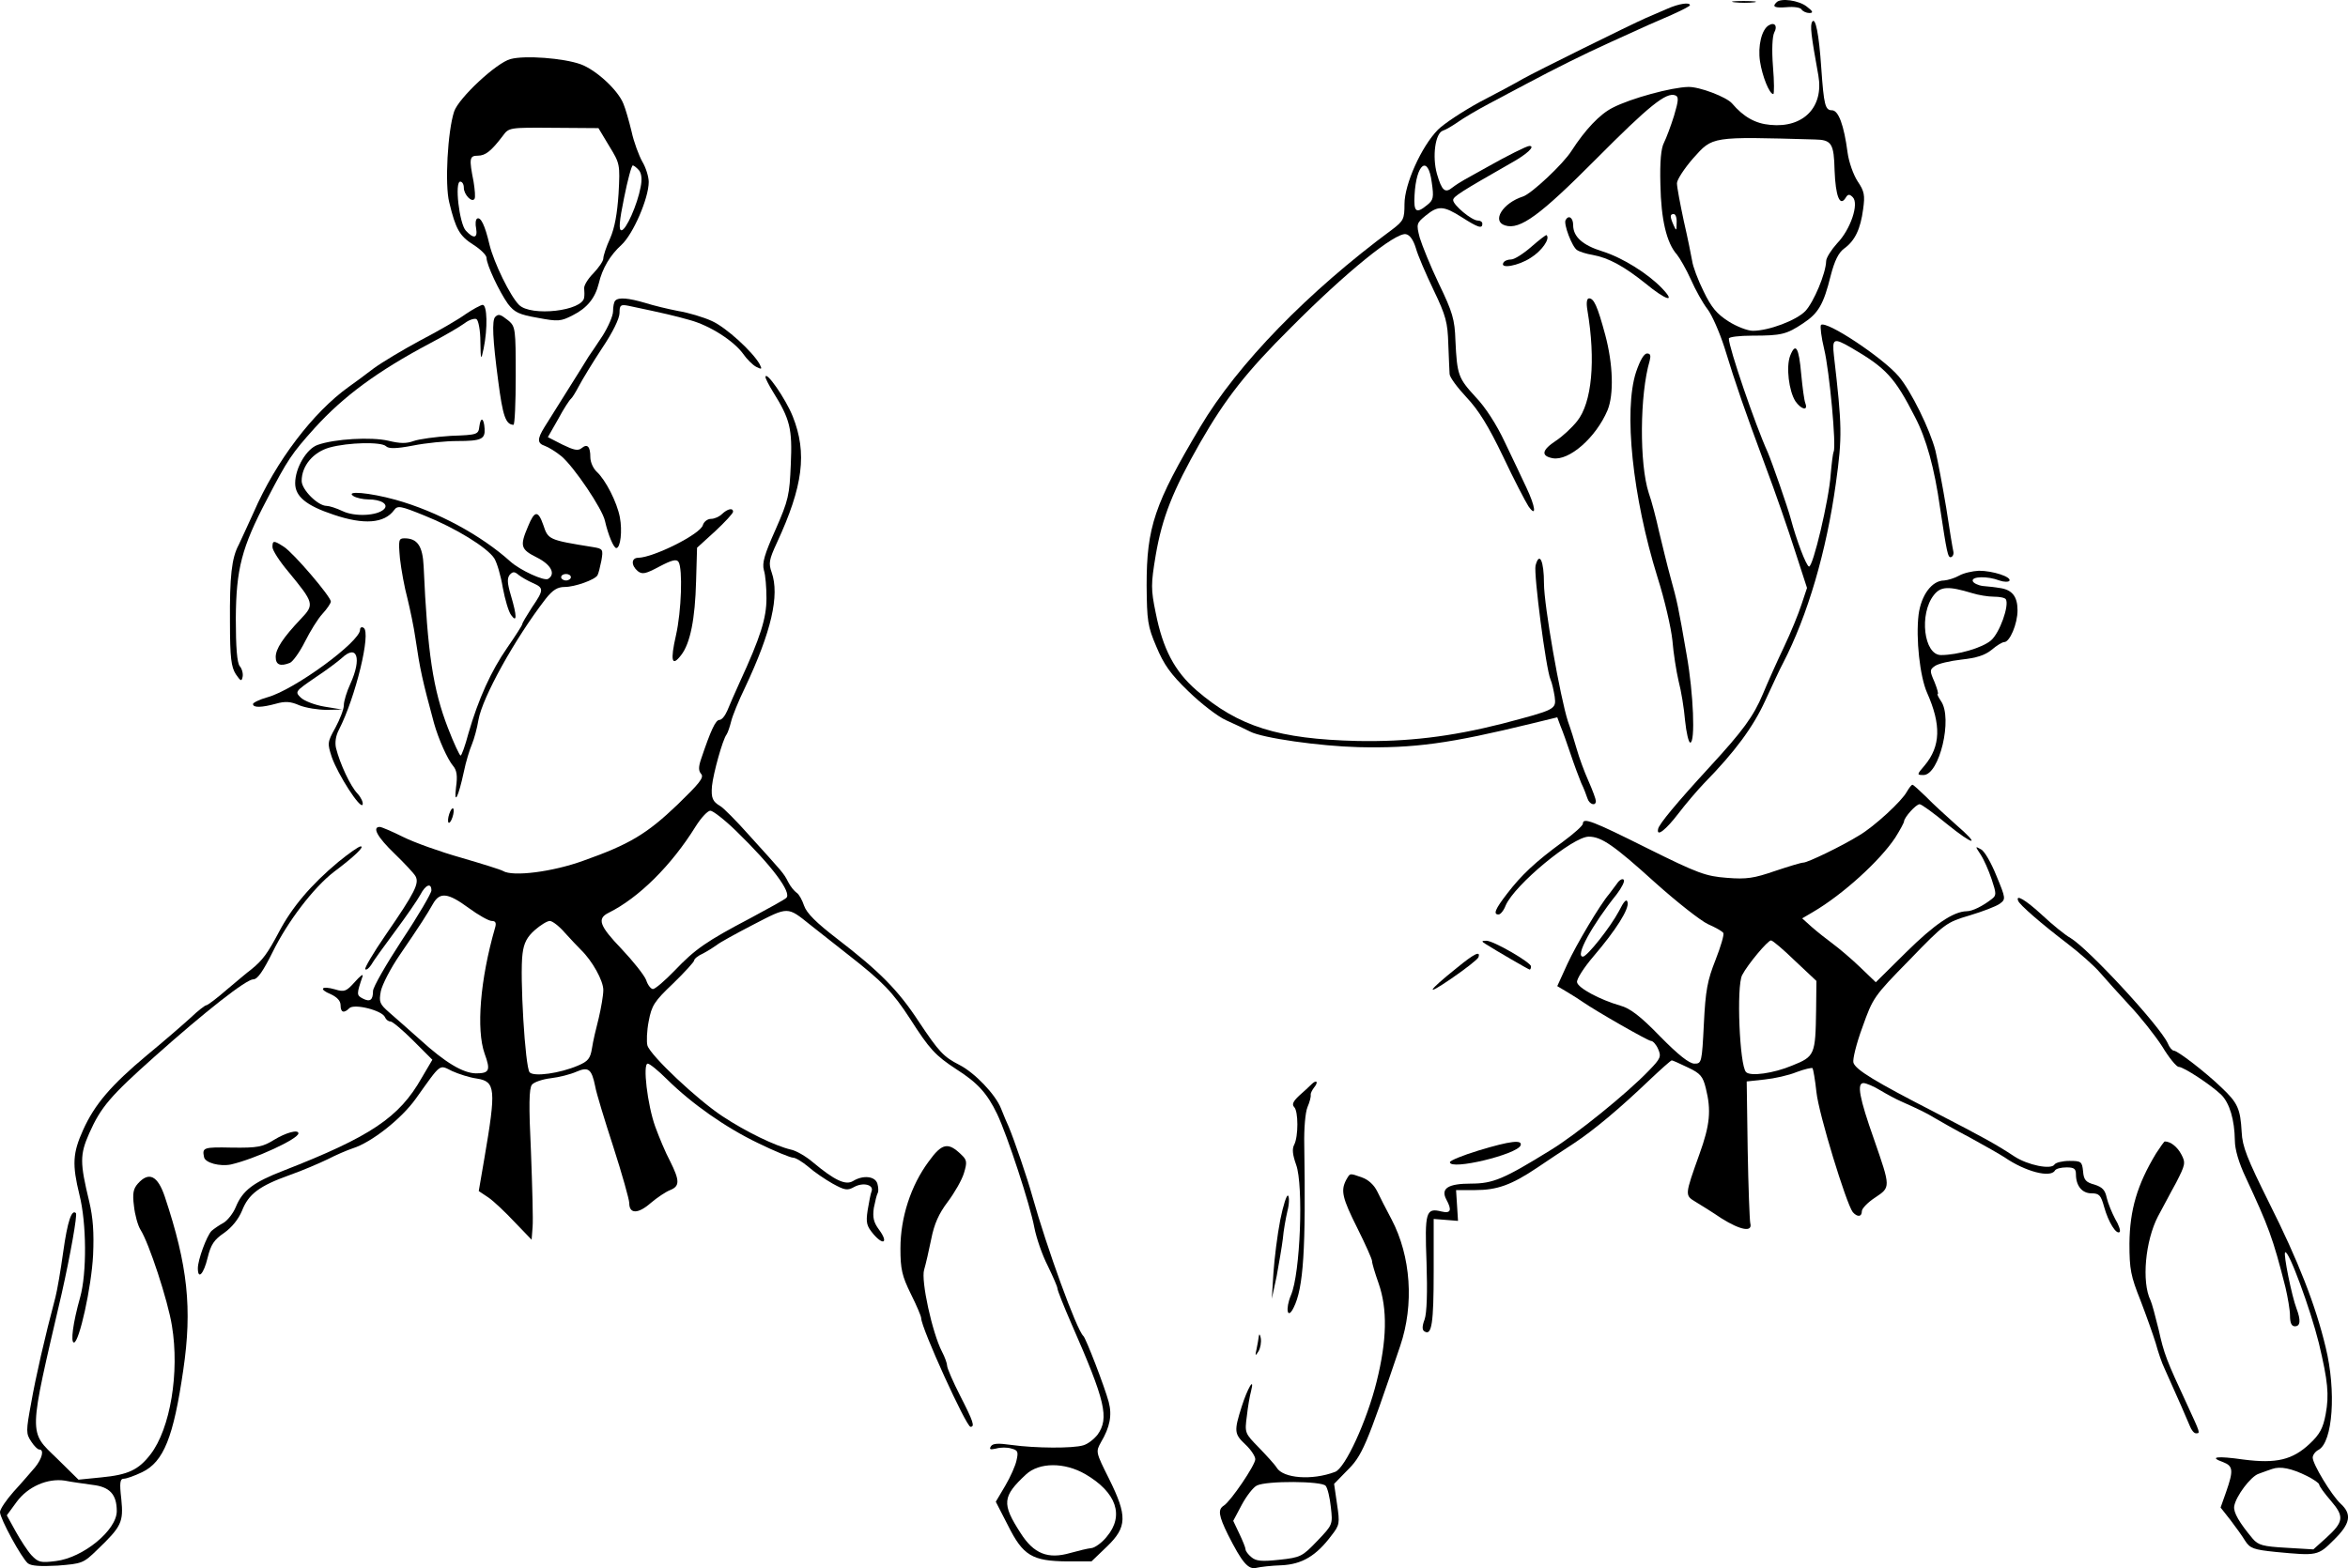 <?xml version="1.0" standalone="no"?>
<!DOCTYPE svg PUBLIC "-//W3C//DTD SVG 20010904//EN"
 "http://www.w3.org/TR/2001/REC-SVG-20010904/DTD/svg10.dtd">
<svg version="1.0" xmlns="http://www.w3.org/2000/svg"
 width="723.882pt" height="483.573pt" viewBox="0 0 723.882 483.573"
 preserveAspectRatio="xMidYMid meet">
<g transform="translate(-11,488.012) scale(0.1,-0.1)"
fill="#000000" stroke="none">
<path d="M5458 4873 c18 -2 45 -2 60 0 15 2 0 4 -33 4 -33 0 -45 -2 -27 -4z"/>
<path d="M5587 4873 c-15 -14 -5 -18 32 -15 21 2 42 -1 45 -7 4 -6 15 -11 24
-11 13 0 12 5 -8 20 -24 19 -80 27 -93 13z"/>
<path d="M5250 4853 c-19 -8 -48 -21 -65 -28 -50 -22 -337 -164 -380 -188 -22
-13 -82 -45 -134 -72 -51 -28 -109 -66 -128 -85 -51 -52 -103 -168 -103 -229
0 -46 -3 -52 -37 -78 -260 -192 -478 -416 -593 -610 -141 -237 -165 -309 -165
-488 1 -109 3 -126 30 -189 23 -55 43 -84 99 -138 39 -38 91 -78 116 -89 25
-11 58 -27 74 -35 38 -20 215 -45 334 -48 172 -4 281 11 535 73 l78 19 10 -27
c6 -14 20 -53 31 -86 11 -33 26 -73 33 -90 8 -16 16 -38 19 -47 6 -19 26 -25
26 -8 0 5 -10 33 -23 62 -13 29 -29 73 -36 98 -7 25 -19 63 -27 85 -24 74 -74
358 -74 426 0 69 -14 100 -26 55 -6 -26 32 -318 46 -351 5 -11 10 -35 13 -53
5 -40 4 -40 -163 -84 -158 -40 -292 -56 -445 -53 -244 6 -366 44 -496 156 -68
59 -104 128 -126 239 -15 73 -15 88 0 178 20 116 52 198 137 347 78 136 143
219 280 355 171 172 321 293 354 288 12 -2 23 -17 31 -43 6 -22 31 -80 55
-130 38 -79 43 -100 45 -165 2 -41 3 -83 4 -93 0 -10 24 -42 52 -72 37 -39 68
-89 113 -183 33 -70 69 -139 78 -153 26 -37 22 -2 -6 57 -13 27 -42 90 -66
139 -26 56 -61 110 -91 141 -53 58 -57 67 -62 174 -2 65 -9 88 -51 175 -26 54
-52 119 -59 142 -11 42 -10 45 18 68 39 32 55 31 112 -5 50 -32 63 -36 63 -20
0 6 -6 10 -14 10 -19 0 -76 48 -76 63 0 11 24 26 178 114 49 27 77 53 57 53
-8 0 -68 -30 -130 -65 -27 -15 -59 -33 -70 -39 -11 -6 -28 -17 -37 -24 -23
-19 -33 -10 -48 42 -15 54 -5 125 18 133 10 3 31 16 47 27 17 12 59 37 95 56
36 19 86 46 113 60 96 51 174 90 262 130 125 57 123 56 188 84 31 14 57 27 57
30 0 10 -34 5 -70 -11z m-726 -535 c7 -47 5 -55 -14 -70 -34 -28 -42 -22 -39
30 5 98 42 126 53 40z"/>
<path d="M5697 4813 c-7 -11 -4 -39 19 -166 17 -97 -46 -162 -148 -152 -47 4
-83 25 -118 66 -17 20 -101 52 -135 51 -51 -1 -177 -35 -233 -64 -40 -20 -85
-68 -127 -133 -25 -40 -124 -133 -150 -141 -62 -20 -97 -76 -55 -89 46 -15
109 32 280 204 163 164 217 208 245 197 11 -4 10 -16 -4 -63 -10 -32 -24 -69
-31 -83 -9 -17 -13 -58 -11 -129 2 -108 19 -180 51 -216 9 -11 29 -46 43 -77
14 -32 37 -73 51 -91 14 -18 37 -71 52 -117 37 -121 63 -195 126 -365 31 -82
72 -201 92 -264 l37 -114 -17 -51 c-9 -28 -33 -87 -54 -131 -21 -44 -50 -109
-65 -145 -29 -69 -61 -113 -165 -226 -101 -110 -155 -175 -158 -190 -6 -27 24
-3 63 48 22 29 58 71 79 93 95 97 151 173 188 254 22 47 46 100 55 116 76 147
134 345 163 555 20 144 19 176 -6 393 -6 54 -1 56 53 25 108 -63 134 -91 197
-214 35 -67 60 -158 77 -279 21 -138 24 -156 34 -153 6 2 9 10 7 18 -2 8 -12
69 -22 135 -11 66 -26 145 -33 175 -17 66 -75 184 -113 229 -49 58 -224 174
-240 159 -3 -4 1 -38 10 -75 16 -66 38 -300 29 -316 -2 -4 -6 -35 -9 -70 -5
-77 -55 -288 -67 -284 -9 3 -39 83 -56 147 -10 37 -57 172 -71 205 -39 86
-120 323 -120 351 0 5 32 9 73 9 89 0 105 4 156 38 47 31 63 58 85 147 12 46
24 71 42 84 33 24 50 60 58 121 6 43 4 55 -17 86 -13 20 -27 59 -31 89 -11 84
-28 130 -48 130 -21 0 -25 16 -33 130 -7 105 -18 159 -28 143z m8 -363 c52 -1
59 -12 61 -96 3 -78 16 -113 34 -84 7 12 12 12 22 2 20 -20 -7 -100 -48 -142
-18 -20 -34 -45 -34 -55 -1 -38 -38 -126 -64 -154 -28 -29 -113 -61 -162 -61
-16 0 -50 13 -75 29 -36 23 -53 43 -77 93 -17 34 -33 77 -35 93 -3 17 -14 72
-26 124 -11 52 -21 104 -21 116 0 11 23 46 50 77 61 68 53 67 375 58z m-426
-257 c0 -25 -1 -26 -9 -8 -12 27 -12 35 0 35 6 0 10 -12 9 -27z"/>
<path d="M5563 4802 c-22 -13 -34 -64 -27 -111 7 -46 29 -101 41 -101 3 0 3
38 -1 85 -4 52 -2 93 4 105 11 20 1 33 -17 22z"/>
<path d="M1684 4698 c-43 -11 -160 -120 -174 -162 -20 -61 -29 -225 -15 -280
20 -83 32 -104 75 -131 22 -14 40 -32 40 -40 0 -21 39 -104 66 -142 20 -26 34
-33 92 -43 63 -12 71 -11 108 8 44 22 69 53 80 98 11 47 35 87 70 119 36 33
84 144 84 194 0 16 -9 45 -20 63 -10 18 -26 60 -33 93 -8 33 -19 71 -25 85
-17 43 -85 105 -132 122 -53 19 -172 28 -216 16z m304 -268 c33 -54 34 -56 29
-147 -4 -62 -12 -106 -26 -138 -12 -26 -21 -54 -21 -62 0 -8 -14 -28 -30 -45
-17 -17 -30 -38 -29 -47 1 -9 1 -22 0 -28 -4 -42 -164 -60 -201 -23 -27 27
-77 129 -91 186 -14 60 -27 86 -38 80 -5 -3 -6 -17 -3 -31 5 -30 -8 -32 -32
-6 -20 22 -35 151 -17 151 6 0 11 -8 11 -19 0 -21 25 -47 33 -34 3 5 1 28 -3
53 -14 71 -13 80 13 80 24 0 42 15 77 61 19 26 20 26 157 25 l138 -1 33 -55z
m92 -75 c8 -10 10 -28 5 -52 -10 -54 -45 -133 -59 -133 -9 0 -7 27 8 100 11
55 23 100 27 100 3 0 12 -7 19 -15z"/>
<path d="M4937 4202 c-8 -11 20 -84 35 -93 7 -5 29 -12 48 -15 50 -9 98 -36
163 -88 63 -52 96 -62 51 -15 -44 46 -123 95 -184 114 -61 19 -90 45 -90 81 0
23 -14 32 -23 16z"/>
<path d="M4831 4119 c-24 -21 -52 -39 -62 -39 -10 0 -21 -4 -24 -10 -12 -20
46 -10 84 15 34 21 61 59 49 70 -1 2 -23 -15 -47 -36z"/>
<path d="M2007 3953 c-4 -3 -7 -18 -7 -33 0 -14 -15 -48 -32 -75 -18 -27 -37
-56 -43 -64 -13 -22 -116 -185 -137 -219 -22 -36 -22 -49 2 -57 11 -4 34 -18
51 -32 39 -33 126 -162 134 -199 10 -44 27 -84 35 -84 13 0 19 53 11 95 -9 47
-44 115 -71 140 -11 10 -20 30 -20 45 0 33 -9 43 -27 28 -11 -9 -24 -6 -59 11
l-45 23 32 56 c17 32 35 59 39 62 4 3 15 21 25 40 10 19 42 72 71 116 33 49
54 92 54 109 0 24 3 27 28 22 114 -24 143 -31 189 -44 62 -17 135 -64 164
-104 11 -16 29 -34 40 -40 18 -9 19 -8 11 8 -22 39 -103 113 -147 133 -26 12
-73 26 -104 31 -31 6 -77 17 -102 25 -51 15 -82 18 -92 7z"/>
<path d="M5004 3923 c26 -154 14 -285 -32 -342 -16 -20 -45 -47 -65 -60 -44
-29 -47 -47 -10 -54 50 -9 133 63 169 148 20 49 17 142 -7 232 -24 89 -35 113
-50 113 -7 0 -9 -14 -5 -37z"/>
<path d="M1545 3911 c-22 -16 -84 -52 -138 -80 -54 -29 -119 -68 -145 -87 -26
-20 -60 -45 -77 -57 -109 -78 -224 -228 -293 -387 -19 -41 -39 -86 -46 -100
-22 -41 -28 -97 -27 -239 0 -110 4 -138 18 -160 15 -22 18 -23 21 -8 2 10 -2
25 -9 33 -8 10 -12 56 -12 147 1 152 18 219 96 367 64 123 76 141 147 220 89
98 193 175 355 261 44 23 92 51 107 62 14 11 31 16 37 13 6 -4 12 -35 12 -69
1 -59 2 -60 10 -22 13 63 11 135 -3 135 -7 -1 -31 -14 -53 -29z"/>
<path d="M1637 3903 c-11 -10 -8 -70 9 -198 14 -108 23 -134 47 -135 4 0 7 68
7 151 0 144 -1 152 -22 170 -25 20 -31 22 -41 12z"/>
<path d="M5629 3783 c-13 -34 -4 -108 16 -140 18 -26 40 -31 31 -7 -4 10 -9
50 -13 91 -7 81 -17 99 -34 56z"/>
<path d="M5154 3733 c-39 -119 -11 -385 66 -633 22 -69 42 -156 46 -195 3 -38
12 -95 19 -125 8 -30 17 -85 20 -122 4 -38 11 -68 16 -68 16 0 10 152 -11 270
-26 151 -29 164 -50 240 -10 36 -25 99 -35 140 -9 41 -23 95 -32 120 -29 89
-28 303 3 408 4 16 2 22 -8 22 -10 0 -22 -22 -34 -57z"/>
<path d="M2470 3717 c0 -4 10 -24 23 -45 53 -85 60 -114 55 -224 -4 -95 -7
-110 -47 -201 -34 -76 -42 -103 -36 -125 5 -15 8 -54 8 -87 0 -61 -18 -119
-83 -260 -15 -33 -32 -72 -38 -87 -7 -16 -17 -28 -24 -28 -12 0 -27 -33 -56
-119 -9 -26 -9 -38 0 -48 9 -11 -7 -30 -73 -94 -95 -91 -149 -123 -290 -173
-96 -35 -218 -50 -248 -32 -6 4 -64 22 -129 41 -64 18 -145 47 -179 64 -34 17
-67 31 -72 31 -25 0 -7 -32 45 -82 30 -29 60 -61 65 -70 12 -22 -1 -49 -92
-181 -38 -55 -66 -103 -63 -106 4 -3 11 3 18 13 6 11 39 57 74 104 35 47 70
98 78 113 16 31 34 38 34 13 0 -8 -40 -77 -90 -152 -49 -75 -90 -146 -90 -158
0 -28 -9 -35 -32 -23 -19 10 -19 13 0 69 2 8 -8 0 -24 -18 -26 -29 -32 -32
-61 -23 -42 12 -52 1 -13 -15 19 -9 30 -20 30 -34 0 -22 10 -26 27 -9 15 15
102 -7 110 -28 3 -7 10 -13 17 -13 6 0 38 -27 70 -59 l59 -59 -33 -56 c-69
-122 -157 -181 -426 -286 -93 -36 -126 -61 -147 -112 -8 -20 -26 -42 -38 -49
-13 -7 -29 -18 -37 -25 -15 -16 -42 -89 -42 -115 0 -37 18 -18 30 32 10 41 20
56 51 77 24 17 44 42 55 68 20 52 54 77 146 110 40 14 93 37 118 49 25 13 60
28 78 34 57 18 149 90 194 153 80 112 71 105 112 85 20 -9 54 -20 76 -23 58
-9 60 -32 23 -248 l-17 -99 30 -20 c16 -11 52 -45 81 -76 l52 -54 3 39 c2 21
-1 126 -5 232 -7 144 -6 196 3 207 6 8 33 17 58 20 26 3 61 12 79 20 37 16 47
9 58 -45 3 -19 29 -104 56 -187 27 -84 49 -162 49 -173 0 -34 27 -34 66 0 20
17 47 35 60 40 30 12 30 29 0 89 -14 26 -34 74 -46 107 -24 67 -39 194 -23
194 6 0 33 -22 59 -48 77 -76 181 -149 281 -197 51 -25 100 -45 108 -45 8 0
29 -13 47 -28 18 -16 52 -39 75 -52 38 -21 46 -22 67 -10 28 15 61 6 53 -14
-3 -7 -8 -34 -12 -58 -6 -39 -3 -49 18 -74 32 -37 46 -25 17 14 -17 23 -20 38
-16 67 4 20 9 41 12 46 3 5 2 18 -1 29 -7 23 -44 27 -75 8 -23 -14 -57 2 -124
58 -21 18 -52 36 -68 39 -47 11 -137 54 -211 103 -76 50 -221 186 -231 218 -3
11 -2 45 4 75 9 48 17 61 75 116 36 35 65 67 65 71 0 5 12 15 28 22 15 8 34
20 42 26 8 7 59 35 113 63 108 56 104 56 175 -1 23 -18 76 -60 118 -93 106
-83 136 -114 190 -197 60 -94 78 -113 142 -155 66 -42 95 -74 126 -138 32 -67
102 -281 115 -351 6 -31 24 -84 41 -117 16 -33 30 -65 30 -70 0 -6 20 -56 44
-111 104 -237 116 -289 80 -340 -11 -14 -30 -29 -44 -33 -32 -10 -149 -9 -221
1 -42 6 -58 5 -64 -4 -6 -10 -2 -11 16 -7 14 4 35 4 47 0 20 -5 22 -10 16 -36
-3 -16 -19 -52 -35 -79 l-29 -49 38 -74 c46 -92 74 -109 182 -110 l75 0 48 46
c62 60 63 94 6 209 -41 82 -41 83 -25 112 28 47 35 84 24 125 -12 45 -70 196
-78 203 -21 19 -113 273 -157 430 -15 55 -57 177 -73 215 -5 11 -16 36 -24 57
-17 43 -81 110 -128 134 -49 25 -63 40 -125 133 -64 98 -122 156 -252 256 -65
50 -94 79 -102 102 -6 18 -16 36 -23 40 -7 5 -19 19 -26 33 -14 28 -17 30
-121 145 -39 44 -79 84 -88 89 -24 14 -29 25 -26 62 4 39 33 144 45 159 4 6
10 24 14 40 4 17 23 64 43 105 81 172 107 284 82 355 -10 28 -8 39 16 91 81
175 94 277 49 390 -22 55 -84 144 -84 121z m-90 -1400 c110 -107 172 -190 154
-206 -5 -5 -54 -32 -108 -61 -139 -73 -173 -97 -236 -163 -30 -31 -60 -57 -67
-57 -6 0 -16 12 -21 28 -6 15 -40 58 -76 96 -68 71 -76 93 -40 111 93 46 194
146 269 267 17 27 37 48 45 48 8 0 44 -28 80 -63z m-825 -237 c30 -22 62 -40
71 -40 12 0 15 -6 10 -22 -46 -160 -58 -313 -32 -387 19 -52 15 -61 -27 -61
-40 1 -94 33 -172 104 -33 29 -75 67 -94 83 -31 27 -33 33 -27 66 4 20 30 71
59 113 65 95 82 122 102 157 21 37 46 34 110 -13z m297 -77 c18 -20 40 -43 49
-52 35 -34 69 -95 69 -124 0 -17 -7 -56 -14 -86 -8 -31 -18 -73 -21 -94 -5
-31 -12 -40 -43 -53 -56 -24 -135 -35 -149 -21 -14 14 -31 300 -22 366 4 33
14 52 38 73 17 15 38 28 46 28 8 0 29 -16 47 -37z m1604 -1669 c96 -56 121
-128 66 -193 -15 -19 -37 -34 -47 -35 -11 -1 -40 -8 -65 -15 -69 -20 -113 -3
-154 62 -58 90 -56 112 17 180 41 38 119 38 183 1z"/>
<path d="M1588 3566 c-3 -26 -5 -27 -88 -30 -47 -3 -98 -10 -115 -16 -22 -8
-41 -8 -78 1 -52 12 -165 6 -218 -13 -34 -12 -69 -71 -69 -118 0 -41 34 -69
118 -97 94 -32 157 -27 187 14 11 15 20 13 94 -17 95 -38 193 -98 215 -132 8
-13 20 -53 26 -90 7 -37 18 -75 26 -85 18 -25 18 -3 -1 61 -11 37 -12 52 -4
63 10 11 15 11 28 0 9 -7 28 -18 44 -25 34 -15 34 -21 -3 -75 -16 -25 -30 -48
-30 -52 0 -3 -21 -36 -46 -72 -50 -72 -89 -158 -120 -265 -10 -38 -21 -68 -24
-68 -3 0 -21 38 -39 85 -46 119 -63 230 -75 499 -3 62 -19 86 -59 86 -18 0
-19 -5 -14 -62 4 -35 14 -90 23 -123 8 -33 20 -89 25 -125 14 -95 21 -127 57
-260 14 -50 42 -112 59 -132 11 -13 14 -30 9 -65 -7 -59 7 -32 24 47 6 30 18
69 25 85 7 17 16 50 20 75 12 69 112 250 207 373 22 28 37 37 59 37 31 0 93
22 101 36 3 5 8 25 12 45 6 35 5 37 -26 42 -137 22 -138 23 -153 68 -16 46
-27 45 -47 -4 -26 -61 -23 -71 27 -96 44 -22 59 -51 35 -66 -12 -8 -87 27
-116 53 -91 82 -226 155 -355 191 -80 22 -157 29 -129 11 8 -5 29 -10 45 -10
40 0 64 -15 49 -30 -21 -21 -91 -24 -128 -6 -19 9 -41 16 -49 16 -27 0 -77 50
-77 77 0 47 36 89 86 103 58 16 160 18 174 4 8 -8 31 -8 83 2 40 8 101 14 137
14 74 0 86 6 84 38 -2 33 -12 38 -16 8z m282 -466 c0 -5 -7 -10 -15 -10 -8 0
-15 5 -15 10 0 6 7 10 15 10 8 0 15 -4 15 -10z"/>
<path d="M2336 3295 c-8 -8 -23 -15 -34 -15 -11 0 -22 -9 -25 -19 -7 -28 -152
-100 -199 -101 -22 0 -23 -23 -2 -41 14 -11 24 -9 67 14 38 20 53 24 59 14 13
-21 9 -151 -8 -226 -18 -79 -13 -99 16 -61 28 36 43 111 46 228 l3 103 56 51
c30 28 55 55 55 60 0 13 -17 9 -34 -7z"/>
<path d="M950 3193 c0 -10 22 -44 49 -76 79 -96 81 -101 39 -145 -56 -59 -78
-93 -78 -118 0 -24 14 -30 44 -18 9 4 30 33 46 65 16 32 40 71 54 86 14 15 26
33 26 38 0 15 -115 150 -145 169 -31 20 -35 20 -35 -1z"/>
<path d="M6150 3105 c-14 -8 -35 -14 -46 -15 -38 0 -71 -45 -79 -105 -9 -74 4
-191 26 -241 44 -99 42 -165 -7 -224 -25 -29 -25 -30 -4 -30 49 0 91 175 54
228 -8 12 -13 22 -10 22 3 0 -2 17 -10 37 -15 34 -15 38 1 49 9 7 46 16 82 20
46 5 72 13 93 30 15 13 33 24 39 24 17 0 41 56 41 98 0 43 -17 64 -56 69 -13
2 -36 5 -51 6 -15 2 -29 9 -31 15 -5 15 46 16 82 2 14 -5 28 -5 31 -1 7 12
-51 31 -94 31 -20 -1 -47 -7 -61 -15z m40 -54 c19 -6 49 -11 67 -11 17 0 34
-3 37 -8 11 -19 -19 -104 -46 -127 -27 -23 -103 -45 -154 -45 -53 0 -68 127
-22 185 21 27 45 28 118 6z"/>
<path d="M1220 2938 c0 -37 -202 -185 -285 -208 -25 -7 -45 -17 -45 -21 0 -12
27 -11 71 1 28 8 45 7 72 -5 20 -8 58 -14 84 -14 l48 1 -55 9 c-30 5 -63 18
-73 28 -18 18 -17 19 44 61 35 23 72 51 83 61 47 44 62 -1 26 -80 -11 -24 -20
-53 -20 -66 0 -12 -12 -43 -26 -69 -25 -45 -25 -48 -11 -91 19 -54 89 -163 95
-146 2 7 -5 22 -16 34 -22 23 -54 92 -66 140 -4 17 -1 38 9 57 51 99 100 300
76 314 -6 4 -11 1 -11 -6z"/>
<path d="M5989 2439 c-15 -29 -101 -108 -147 -135 -53 -33 -159 -84 -172 -84
-7 0 -46 -12 -88 -26 -64 -22 -87 -26 -148 -21 -65 5 -88 13 -245 91 -170 85
-199 96 -199 76 0 -6 -28 -31 -62 -56 -85 -62 -128 -103 -171 -159 -38 -49
-44 -65 -27 -65 6 0 16 12 22 28 28 64 207 212 256 212 39 0 77 -26 204 -141
68 -61 142 -119 164 -129 23 -10 44 -22 47 -27 3 -5 -8 -42 -24 -83 -25 -63
-31 -94 -36 -197 -6 -120 -7 -123 -29 -123 -16 0 -50 27 -106 84 -61 63 -93
87 -123 95 -62 18 -130 54 -133 72 -2 9 21 45 50 79 71 83 110 146 106 167 -3
13 -11 5 -27 -27 -26 -49 -98 -140 -111 -140 -25 0 28 97 104 192 16 21 26 41
22 45 -4 5 -14 -1 -21 -12 -8 -11 -19 -25 -24 -32 -27 -31 -101 -155 -129
-216 l-31 -68 32 -19 c18 -11 39 -24 47 -30 42 -29 201 -120 210 -120 6 0 16
-11 22 -25 10 -23 8 -29 -28 -66 -67 -70 -225 -198 -304 -246 -144 -89 -177
-103 -245 -103 -71 0 -94 -15 -76 -49 18 -33 14 -44 -15 -37 -48 12 -52 -1
-46 -158 3 -90 1 -155 -6 -175 -8 -21 -8 -33 0 -37 22 -14 28 26 28 184 l0
163 38 -3 37 -3 -3 48 -3 47 59 0 c68 0 112 16 191 69 31 21 82 55 113 75 62
41 141 107 235 197 34 32 64 59 67 59 3 0 25 -10 50 -22 38 -18 46 -27 55 -64
17 -68 13 -113 -20 -204 -45 -126 -45 -126 -12 -146 15 -9 52 -32 80 -51 59
-37 97 -44 89 -15 -2 9 -6 112 -8 227 l-3 210 55 6 c30 3 75 13 99 23 24 9 46
14 49 12 2 -3 8 -36 12 -74 7 -67 92 -344 112 -370 14 -16 28 -15 28 3 0 8 18
27 41 42 48 32 48 31 -3 178 -46 130 -54 175 -33 175 8 0 32 -10 53 -23 20
-12 48 -27 62 -33 60 -27 77 -35 105 -52 17 -10 66 -38 110 -61 44 -24 91 -51
105 -60 64 -44 141 -64 155 -41 3 6 19 10 36 10 23 0 29 -4 29 -21 0 -36 19
-59 48 -59 24 0 29 -6 39 -42 13 -47 38 -87 48 -77 3 4 -3 22 -14 40 -10 19
-22 48 -26 65 -5 24 -13 33 -38 41 -26 7 -33 14 -35 41 -3 30 -6 32 -42 32
-21 0 -42 -5 -46 -11 -10 -17 -83 -2 -124 25 -56 37 -96 59 -245 136 -185 95
-244 131 -251 153 -3 9 9 59 28 110 32 90 35 95 145 207 108 112 114 116 185
137 40 12 82 28 93 36 19 14 19 16 -10 86 -16 40 -37 77 -48 82 -18 10 -18 10
-1 -16 10 -15 25 -49 34 -76 15 -45 15 -50 1 -61 -28 -22 -60 -38 -78 -38 -41
-1 -99 -40 -187 -127 l-93 -92 -49 47 c-27 26 -65 58 -84 72 -19 14 -48 37
-64 51 l-30 27 34 20 c92 54 206 158 253 229 15 24 27 46 27 50 1 13 37 53 48
53 6 0 43 -27 83 -60 85 -69 108 -71 28 -2 -29 26 -71 64 -91 85 -21 20 -39
37 -42 37 -3 0 -10 -9 -17 -21z m-345 -522 l66 -62 -1 -90 c-2 -138 -4 -143
-74 -171 -57 -24 -129 -34 -142 -20 -20 20 -30 265 -12 299 17 33 79 107 89
107 5 0 38 -28 74 -63z"/>
<path d="M1495 2370 c-4 -12 -5 -24 -2 -27 3 -2 8 5 12 17 4 12 5 24 2 27 -3
2 -8 -5 -12 -17z"/>
<path d="M1153 2222 c-85 -71 -143 -140 -183 -216 -35 -66 -50 -87 -86 -116
-11 -8 -44 -36 -75 -62 -31 -27 -59 -48 -63 -48 -4 0 -26 -17 -49 -39 -23 -21
-83 -73 -134 -115 -110 -92 -161 -151 -197 -231 -32 -71 -34 -106 -11 -200 22
-87 23 -241 2 -316 -22 -78 -30 -139 -19 -139 16 0 54 170 59 270 3 69 0 114
-12 165 -29 120 -29 144 0 210 36 81 65 115 202 237 156 139 282 238 304 238
13 0 30 25 59 83 47 96 127 200 189 248 64 48 96 79 83 79 -6 0 -37 -22 -69
-48z"/>
<path d="M6332 2102 c4 -12 72 -71 152 -132 38 -29 83 -69 100 -89 17 -20 58
-65 91 -101 34 -36 79 -93 101 -127 21 -35 44 -63 51 -63 15 0 100 -56 131
-86 26 -26 41 -77 42 -141 0 -27 12 -69 34 -115 70 -151 83 -184 122 -338 7
-30 14 -70 14 -87 0 -23 5 -33 15 -33 17 0 19 18 5 55 -14 36 -41 168 -35 173
10 10 78 -175 104 -280 28 -118 32 -159 21 -219 -8 -43 -18 -62 -49 -91 -53
-50 -103 -62 -204 -49 -84 12 -108 8 -63 -8 31 -12 32 -26 9 -92 l-17 -48 30
-38 c16 -21 37 -50 46 -65 15 -23 26 -27 95 -34 127 -12 129 -12 178 37 51 50
57 79 21 112 -28 26 -86 122 -86 142 0 8 8 19 18 24 44 24 55 181 22 316 -31
130 -85 268 -174 445 -68 137 -83 174 -85 219 -4 72 -12 90 -63 138 -51 49
-135 113 -146 113 -5 0 -14 10 -19 23 -25 54 -242 289 -299 324 -18 10 -57 42
-88 71 -51 47 -83 66 -74 44z m891 -1774 c20 -10 37 -22 37 -26 0 -5 16 -27
36 -50 42 -49 40 -65 -15 -115 l-39 -35 -84 5 c-71 4 -86 8 -103 28 -41 49
-60 81 -57 100 5 31 51 92 75 100 12 5 31 11 42 15 25 9 60 2 108 -22z"/>
<path d="M4690 1969 c33 -21 133 -79 136 -79 2 0 4 4 4 10 0 12 -117 80 -138
79 -15 0 -15 -2 -2 -10z"/>
<path d="M4601 1895 c-91 -73 -100 -90 -17 -33 44 30 82 60 84 66 7 21 -12 12
-67 -33z"/>
<path d="M4153 1536 c-6 -6 -23 -22 -38 -35 -18 -17 -23 -27 -15 -35 13 -13
13 -91 0 -116 -7 -13 -5 -31 6 -62 23 -63 13 -336 -16 -402 -18 -43 -11 -77 8
-39 31 61 38 182 33 504 -1 47 3 98 10 115 7 16 11 33 10 38 -1 4 4 14 10 22
15 18 8 26 -8 10z"/>
<path d="M955 1365 c-36 -22 -50 -25 -130 -24 -88 2 -92 0 -86 -29 3 -18 49
-30 83 -23 74 17 208 79 208 96 0 13 -39 2 -75 -20z"/>
<path d="M4668 1332 c-49 -15 -88 -31 -88 -36 0 -26 208 24 218 52 6 18 -31
14 -130 -16z"/>
<path d="M6757 1323 c-58 -96 -81 -174 -82 -278 0 -79 4 -100 34 -175 18 -47
39 -106 47 -132 7 -26 19 -62 28 -80 40 -89 69 -155 77 -175 5 -13 13 -23 19
-23 14 0 14 -1 -26 86 -66 142 -72 158 -89 234 -10 41 -21 82 -25 90 -28 57
-16 184 23 259 14 25 38 72 56 104 28 55 30 61 16 87 -12 23 -33 40 -51 40 -2
0 -14 -17 -27 -37z"/>
<path d="M2973 1298 c-55 -74 -87 -173 -87 -268 0 -64 5 -85 32 -140 18 -36
32 -69 32 -75 0 -30 139 -335 152 -335 14 0 9 16 -32 96 -22 43 -40 85 -40 92
0 7 -7 27 -16 44 -30 58 -65 219 -55 252 5 17 15 60 22 95 9 46 23 78 51 115
21 28 44 68 50 89 10 33 9 40 -8 56 -41 40 -60 36 -101 -21z"/>
<path d="M4260 1241 c-17 -33 -12 -55 35 -149 25 -50 45 -95 45 -101 0 -7 9
-37 20 -68 28 -80 26 -176 -6 -304 -30 -121 -97 -267 -128 -278 -71 -27 -160
-20 -180 13 -6 10 -31 37 -55 62 -43 44 -44 45 -37 97 3 28 9 63 13 77 12 48
-11 9 -29 -48 -24 -76 -23 -84 12 -117 17 -16 30 -36 30 -45 0 -18 -76 -130
-97 -143 -19 -12 -16 -31 13 -90 43 -85 62 -108 87 -102 12 3 47 7 78 8 63 3
107 29 154 92 25 32 26 37 17 97 l-9 62 38 39 c49 48 60 74 166 387 43 127 33
276 -27 390 -16 30 -36 69 -44 86 -10 20 -27 36 -47 43 -40 14 -36 14 -49 -8z
m-63 -943 c6 -7 13 -37 16 -66 6 -53 6 -54 -42 -104 -46 -48 -51 -51 -117 -58
-55 -6 -72 -4 -86 8 -10 8 -18 19 -18 24 0 5 -9 27 -19 48 l-19 40 26 49 c15
28 36 55 47 60 30 15 200 14 212 -1z"/>
<path d="M535 1230 c-14 -16 -17 -30 -12 -69 3 -28 12 -60 20 -73 26 -40 85
-220 97 -296 24 -144 -5 -318 -66 -397 -37 -48 -69 -63 -152 -71 l-70 -7 -66
65 c-89 86 -89 65 14 508 27 120 49 244 44 249 -13 13 -26 -26 -39 -119 -8
-58 -19 -121 -24 -140 -33 -124 -61 -247 -75 -327 -16 -86 -16 -94 0 -118 9
-14 20 -25 25 -25 16 0 9 -28 -13 -55 -13 -15 -42 -49 -66 -75 -23 -26 -42
-54 -42 -63 0 -20 66 -141 86 -158 10 -8 38 -10 92 -7 75 6 79 7 122 49 75 72
81 85 74 156 -6 51 -4 63 8 63 8 0 33 9 56 20 67 32 97 109 127 315 28 190 14
322 -57 535 -22 65 -49 78 -83 40z m-140 -929 c53 -6 75 -29 75 -81 0 -59
-104 -144 -188 -154 -47 -6 -54 -4 -75 18 -12 13 -34 47 -49 74 l-27 49 30 41
c35 48 96 74 149 66 19 -4 57 -9 85 -13z"/>
<path d="M4057 1118 c-9 -46 -18 -119 -21 -163 l-5 -80 15 70 c7 39 16 90 19
115 2 25 9 63 14 85 6 22 6 44 2 48 -4 4 -15 -30 -24 -75z"/>
<path d="M3991 760 c-1 -8 -4 -26 -7 -40 -5 -22 -4 -23 6 -7 6 10 9 28 7 40
-2 12 -5 15 -6 7z"/>
</g>
</svg>
